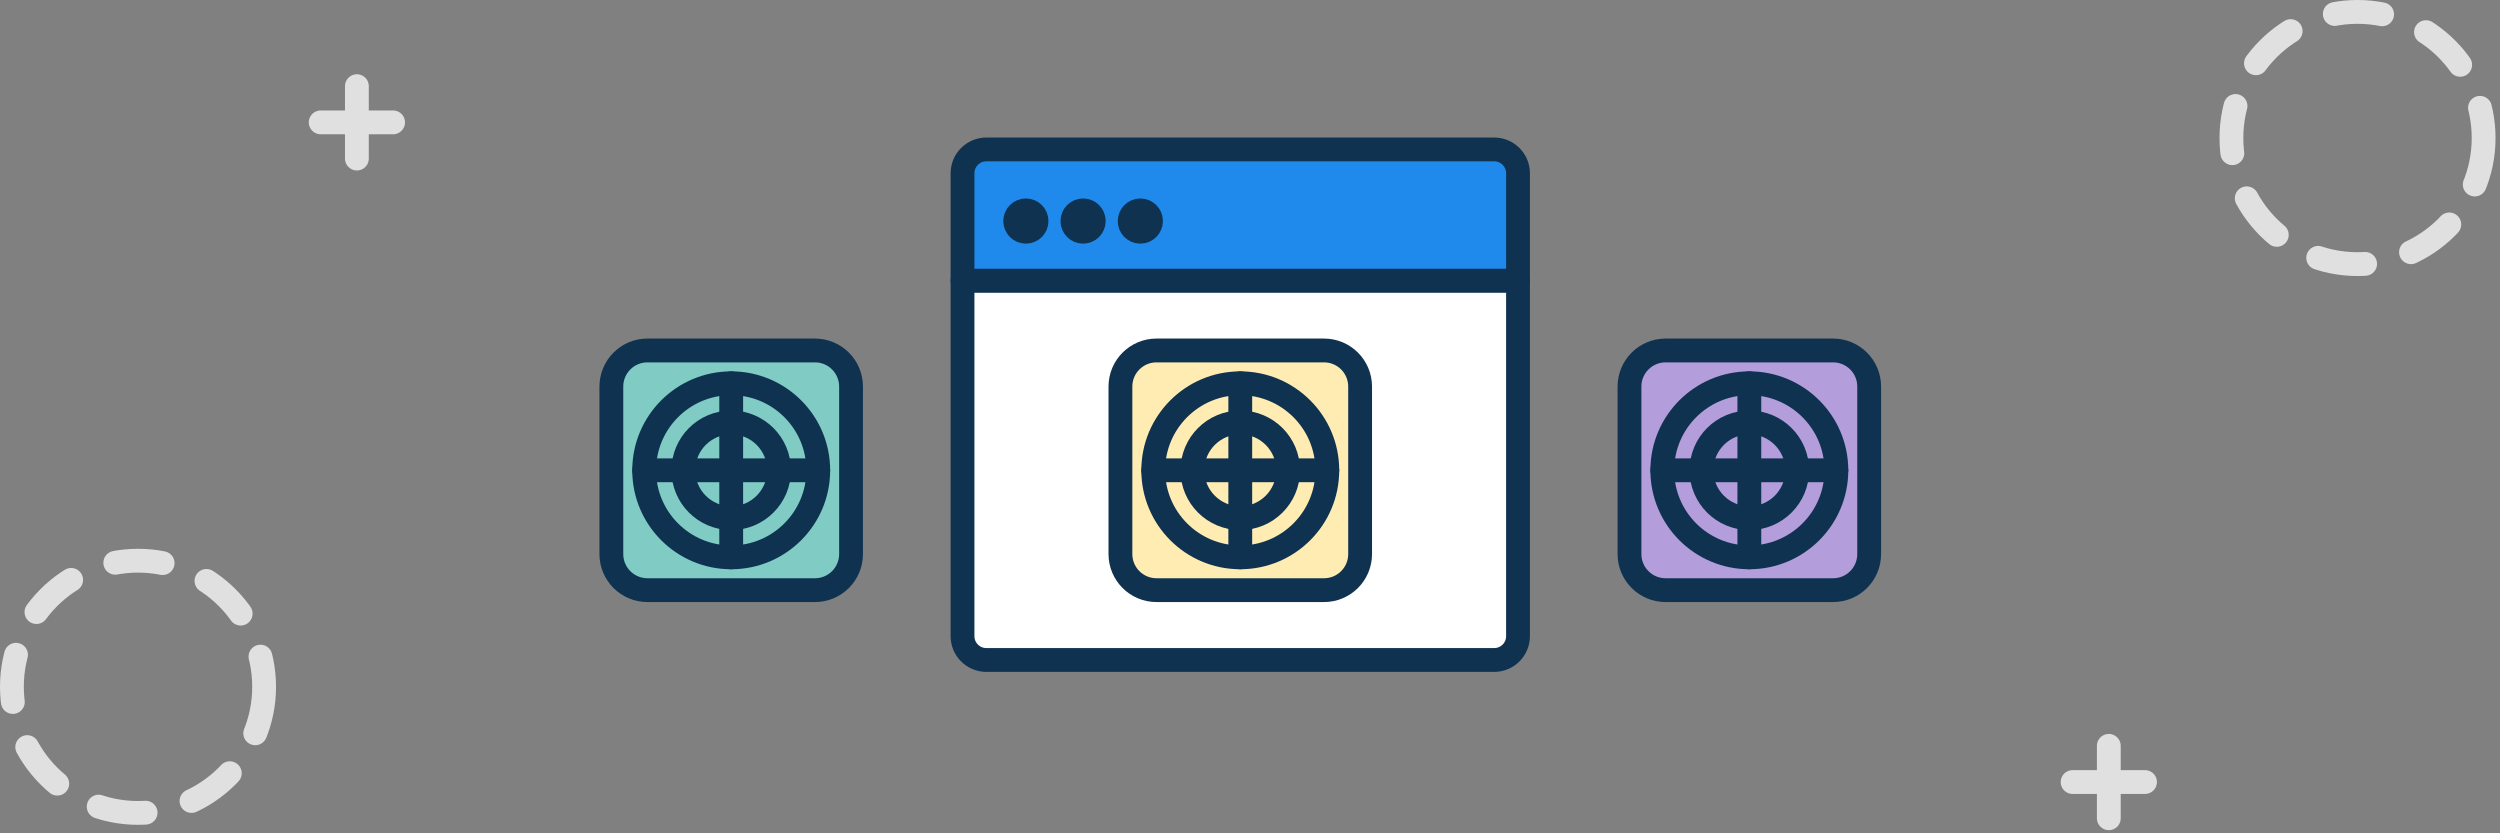 <?xml version="1.0" encoding="UTF-8"?>
<svg width="525px" height="175px" viewBox="0 0 525 175" version="1.1" xmlns="http://www.w3.org/2000/svg" xmlns:xlink="http://www.w3.org/1999/xlink">
    <rect x="0" y="0" width="525" height="175" fill="#808080" stroke="none"/>
    <!-- Generator: Sketch 41.2 (35397) - http://www.bohemiancoding.com/sketch -->
    <title>il-website-features-core-manageapps</title>
    <desc>Created with Sketch.</desc>
    <defs></defs>
    <g id="Export" stroke="none" stroke-width="1" fill="none" fill-rule="evenodd">
        <g id="il-website-features-core-manageapps" transform="translate(2, 2)">
            <path d="M316.783,105.137 L316.783,131.595 C316.783,134.357 314.544,136.595 311.783,136.595 L205.13,136.595 C202.368,136.595 200.13,134.357 200.13,131.595 L200.13,106.279 L200.13,88.362 L200.13,56.933 L316.783,56.933 L316.783,88.363 L316.783,105.137 Z" id="Fill-1" fill="#FFFFFF"></path>
            <path d="M316.783,105.137 L316.783,131.595 C316.783,134.357 314.544,136.595 311.783,136.595 L205.13,136.595 C202.368,136.595 200.13,134.357 200.13,131.595 L200.13,106.279 L200.13,88.362 L200.13,56.933 L316.783,56.933 L316.783,88.363 L316.783,105.137 Z" id="Stroke-3" stroke="#0E3250" stroke-width="5" stroke-linecap="round" stroke-linejoin="round"></path>
            <path d="M316.783,56.933 L200.13,56.933 L200.13,34.382 C200.13,31.62 202.368,29.382 205.13,29.382 L311.783,29.382 C314.544,29.382 316.783,31.62 316.783,34.382 L316.783,56.933 Z" id="Fill-5" fill="#1F8AEC"></path>
            <path d="M316.783,56.933 L200.13,56.933 L200.13,34.382 C200.13,31.62 202.368,29.382 205.13,29.382 L311.783,29.382 C314.544,29.382 316.783,31.62 316.783,34.382 L316.783,56.933 Z" id="Stroke-7" stroke="#0E3250" stroke-width="5" stroke-linecap="round" stroke-linejoin="round"></path>
            <path d="M216.178,44.421 C216.178,45.937 214.948,47.165 213.434,47.165 C211.917,47.165 210.69,45.937 210.69,44.421 C210.69,42.905 211.917,41.677 213.434,41.677 C214.948,41.677 216.178,42.905 216.178,44.421" id="Fill-9" fill="#0E3250"></path>
            <path d="M216.178,44.421 C216.178,45.937 214.948,47.165 213.434,47.165 C211.917,47.165 210.69,45.937 210.69,44.421 C210.69,42.905 211.917,41.677 213.434,41.677 C214.948,41.677 216.178,42.905 216.178,44.421 Z" id="Stroke-11" stroke="#0E3250" stroke-width="4" stroke-linecap="round" stroke-linejoin="round"></path>
            <path d="M228.195,44.421 C228.195,45.937 226.966,47.165 225.451,47.165 C223.935,47.165 222.707,45.937 222.707,44.421 C222.707,42.905 223.935,41.677 225.451,41.677 C226.966,41.677 228.195,42.905 228.195,44.421" id="Fill-13" fill="#0E3250"></path>
            <path d="M228.195,44.421 C228.195,45.937 226.966,47.165 225.451,47.165 C223.935,47.165 222.707,45.937 222.707,44.421 C222.707,42.905 223.935,41.677 225.451,41.677 C226.966,41.677 228.195,42.905 228.195,44.421 Z" id="Stroke-15" stroke="#0E3250" stroke-width="4" stroke-linecap="round" stroke-linejoin="round"></path>
            <path d="M240.212,44.421 C240.212,45.937 238.983,47.165 237.468,47.165 C235.952,47.165 234.724,45.937 234.724,44.421 C234.724,42.905 235.952,41.677 237.468,41.677 C238.983,41.677 240.212,42.905 240.212,44.421" id="Fill-17" fill="#0E3250"></path>
            <path d="M240.212,44.421 C240.212,45.937 238.983,47.165 237.468,47.165 C235.952,47.165 234.724,45.937 234.724,44.421 C234.724,42.905 235.952,41.677 237.468,41.677 C238.983,41.677 240.212,42.905 240.212,44.421 Z" id="Stroke-19" stroke="#0E3250" stroke-width="4" stroke-linecap="round" stroke-linejoin="round"></path>
            <g id="Group-24" transform="translate(72, 15.331)">
                <path d="M0.947,0.763 L0.947,15.969" id="Fill-21" fill="#FFFFFF"></path>
                <path d="M0.947,0.763 L0.947,15.969" id="Stroke-23" stroke="#E0E0E0" stroke-width="5" stroke-linecap="round" stroke-linejoin="round"></path>
            </g>
            <g id="Group-28" transform="translate(65, 23.331)">
                <path d="M15.55,0.366 L0.345,0.366" id="Fill-25" fill="#FFFFFF"></path>
                <path d="M15.55,0.366 L0.345,0.366" id="Stroke-27" stroke="#E0E0E0" stroke-width="5" stroke-linecap="round" stroke-linejoin="round"></path>
            </g>
            <g id="Group-32" transform="translate(440, 154.331)">
                <path d="M0.85,0.295 L0.85,15.5" id="Fill-29" fill="#FFFFFF"></path>
                <path d="M0.85,0.295 L0.85,15.5" id="Stroke-31" stroke="#E0E0E0" stroke-width="5" stroke-linecap="round" stroke-linejoin="round"></path>
            </g>
            <g id="Group-36" transform="translate(433, 161.331)">
                <path d="M15.453,0.897 L0.248,0.897" id="Fill-33" fill="#FFFFFF"></path>
                <path d="M15.453,0.897 L0.248,0.897" id="Stroke-35" stroke="#E0E0E0" stroke-width="5" stroke-linecap="round" stroke-linejoin="round"></path>
            </g>
            <path d="M519.562,26.983 C519.562,41.609 507.705,53.466 493.079,53.466 C478.453,53.466 466.597,41.609 466.597,26.983 C466.597,12.357 478.453,0.5 493.079,0.5 C507.705,0.5 519.562,12.357 519.562,26.983 Z" id="Stroke-37" stroke="#E0E0E0" stroke-width="5" stroke-linecap="round" stroke-linejoin="round" stroke-dasharray="10"></path>
            <path d="M53.465,142.228 C53.465,156.855 41.608,168.712 26.982,168.712 C12.356,168.712 0.5,156.855 0.5,142.228 C0.5,127.603 12.356,115.746 26.982,115.746 C41.608,115.746 53.465,127.603 53.465,142.228 Z" id="Stroke-39" stroke="#E0E0E0" stroke-width="5" stroke-linecap="round" stroke-linejoin="round" stroke-dasharray="10"></path>
            <path d="M276.045,121.932 L240.868,121.932 C236.682,121.932 233.289,118.539 233.289,114.353 L233.289,79.176 C233.289,74.99 236.682,71.597 240.868,71.597 L276.045,71.597 C280.231,71.597 283.624,74.99 283.624,79.176 L283.624,114.353 C283.624,118.539 280.231,121.932 276.045,121.932" id="Fill-41" fill="#FFECB3"></path>
            <path d="M276.045,121.932 L240.868,121.932 C236.682,121.932 233.289,118.539 233.289,114.353 L233.289,79.176 C233.289,74.99 236.682,71.597 240.868,71.597 L276.045,71.597 C280.231,71.597 283.624,74.99 283.624,79.176 L283.624,114.353 C283.624,118.539 280.231,121.932 276.045,121.932 Z" id="Stroke-43" stroke="#0E3250" stroke-width="5" stroke-linecap="round" stroke-linejoin="round"></path>
            <path d="M276.735,96.764 C276.735,106.859 268.551,115.042 258.457,115.042 C248.362,115.042 240.178,106.859 240.178,96.764 C240.178,86.669 248.362,78.486 258.457,78.486 C268.551,78.486 276.735,86.669 276.735,96.764" id="Fill-45" fill="#FFECB3"></path>
            <path d="M276.735,96.764 C276.735,106.859 268.551,115.042 258.457,115.042 C248.362,115.042 240.178,106.859 240.178,96.764 C240.178,86.669 248.362,78.486 258.457,78.486 C268.551,78.486 276.735,86.669 276.735,96.764 Z" id="Stroke-47" stroke="#0E3250" stroke-width="5" stroke-linecap="round" stroke-linejoin="round"></path>
            <path d="M268.508,96.764 C268.508,102.316 264.008,106.816 258.456,106.816 C252.905,106.816 248.404,102.316 248.404,96.764 C248.404,91.212 252.905,86.712 258.456,86.712 C264.008,86.712 268.508,91.212 268.508,96.764" id="Fill-49" fill="#FFECB3"></path>
            <path d="M268.508,96.764 C268.508,102.316 264.008,106.816 258.456,106.816 C252.905,106.816 248.404,102.316 248.404,96.764 C248.404,91.212 252.905,86.712 258.456,86.712 C264.008,86.712 268.508,91.212 268.508,96.764 Z" id="Stroke-51" stroke="#0E3250" stroke-width="5" stroke-linecap="round" stroke-linejoin="round"></path>
            <g id="Group-56" transform="translate(258, 78.331)">
                <path d="M0.456,0.155 L0.456,36.712" id="Fill-53" fill="#FFECB3"></path>
                <path d="M0.456,0.155 L0.456,36.712" id="Stroke-55" stroke="#0E3250" stroke-width="5" stroke-linecap="round" stroke-linejoin="round"></path>
            </g>
            <g id="Group-60" transform="translate(240, 96.331)">
                <path d="M36.735,0.433 L0.178,0.433" id="Fill-57" fill="#FFECB3"></path>
                <path d="M36.735,0.433 L0.178,0.433" id="Stroke-59" stroke="#0E3250" stroke-width="5" stroke-linecap="round" stroke-linejoin="round"></path>
            </g>
            <path d="M382.949,121.932 L347.772,121.932 C343.586,121.932 340.192,118.539 340.192,114.353 L340.192,79.176 C340.192,74.99 343.586,71.597 347.772,71.597 L382.949,71.597 C387.135,71.597 390.527,74.99 390.527,79.176 L390.527,114.353 C390.527,118.539 387.135,121.932 382.949,121.932" id="Fill-61" fill="#B39DDB"></path>
            <path d="M382.949,121.932 L347.772,121.932 C343.586,121.932 340.192,118.539 340.192,114.353 L340.192,79.176 C340.192,74.99 343.586,71.597 347.772,71.597 L382.949,71.597 C387.135,71.597 390.527,74.99 390.527,79.176 L390.527,114.353 C390.527,118.539 387.135,121.932 382.949,121.932 Z" id="Stroke-63" stroke="#0E3250" stroke-width="5" stroke-linecap="round" stroke-linejoin="round"></path>
            <path d="M383.639,96.764 C383.639,106.859 375.454,115.042 365.361,115.042 C355.265,115.042 347.082,106.859 347.082,96.764 C347.082,86.669 355.265,78.486 365.361,78.486 C375.454,78.486 383.639,86.669 383.639,96.764" id="Fill-65" fill="#B39DDB"></path>
            <path d="M383.639,96.764 C383.639,106.859 375.454,115.042 365.361,115.042 C355.265,115.042 347.082,106.859 347.082,96.764 C347.082,86.669 355.265,78.486 365.361,78.486 C375.454,78.486 383.639,86.669 383.639,96.764 Z" id="Stroke-67" stroke="#0E3250" stroke-width="5" stroke-linecap="round" stroke-linejoin="round"></path>
            <path d="M375.412,96.764 C375.412,102.316 370.912,106.816 365.36,106.816 C359.809,106.816 355.308,102.316 355.308,96.764 C355.308,91.212 359.809,86.712 365.36,86.712 C370.912,86.712 375.412,91.212 375.412,96.764" id="Fill-69" fill="#B39DDB"></path>
            <path d="M375.412,96.764 C375.412,102.316 370.912,106.816 365.36,106.816 C359.809,106.816 355.308,102.316 355.308,96.764 C355.308,91.212 359.809,86.712 365.36,86.712 C370.912,86.712 375.412,91.212 375.412,96.764 Z" id="Stroke-71" stroke="#0E3250" stroke-width="5" stroke-linecap="round" stroke-linejoin="round"></path>
            <g id="Group-76" transform="translate(365, 78.331)">
                <path d="M0.36,0.155 L0.36,36.712" id="Fill-73" fill="#1F8AEC"></path>
                <path d="M0.36,0.155 L0.36,36.712" id="Stroke-75" stroke="#0E3250" stroke-width="5" stroke-linecap="round" stroke-linejoin="round"></path>
            </g>
            <g id="Group-80" transform="translate(347, 96.331)">
                <path d="M36.639,0.433 L0.082,0.433" id="Fill-77" fill="#1F8AEC"></path>
                <path d="M36.639,0.433 L0.082,0.433" id="Stroke-79" stroke="#0E3250" stroke-width="5" stroke-linecap="round" stroke-linejoin="round"></path>
            </g>
            <path d="M169.141,121.932 L133.964,121.932 C129.778,121.932 126.385,118.539 126.385,114.353 L126.385,79.176 C126.385,74.99 129.778,71.597 133.964,71.597 L169.141,71.597 C173.327,71.597 176.72,74.99 176.72,79.176 L176.72,114.353 C176.72,118.539 173.327,121.932 169.141,121.932" id="Fill-81" fill="#80CBC4"></path>
            <path d="M169.141,121.932 L133.964,121.932 C129.778,121.932 126.385,118.539 126.385,114.353 L126.385,79.176 C126.385,74.99 129.778,71.597 133.964,71.597 L169.141,71.597 C173.327,71.597 176.72,74.99 176.72,79.176 L176.72,114.353 C176.72,118.539 173.327,121.932 169.141,121.932 Z" id="Stroke-83" stroke="#0E3250" stroke-width="5" stroke-linecap="round" stroke-linejoin="round"></path>
            <path d="M169.831,96.764 C169.831,106.859 161.647,115.042 151.553,115.042 C141.458,115.042 133.274,106.859 133.274,96.764 C133.274,86.669 141.458,78.486 151.553,78.486 C161.647,78.486 169.831,86.669 169.831,96.764" id="Fill-85" fill="#80CBC4"></path>
            <path d="M169.831,96.764 C169.831,106.859 161.647,115.042 151.553,115.042 C141.458,115.042 133.274,106.859 133.274,96.764 C133.274,86.669 141.458,78.486 151.553,78.486 C161.647,78.486 169.831,86.669 169.831,96.764 Z" id="Stroke-87" stroke="#0E3250" stroke-width="5" stroke-linecap="round" stroke-linejoin="round"></path>
            <path d="M161.605,96.764 C161.605,102.316 157.105,106.816 151.553,106.816 C146.002,106.816 141.501,102.316 141.501,96.764 C141.501,91.212 146.002,86.712 151.553,86.712 C157.105,86.712 161.605,91.212 161.605,96.764" id="Fill-89" fill="#80CBC4"></path>
            <path d="M161.605,96.764 C161.605,102.316 157.105,106.816 151.553,106.816 C146.002,106.816 141.501,102.316 141.501,96.764 C141.501,91.212 146.002,86.712 151.553,86.712 C157.105,86.712 161.605,91.212 161.605,96.764 Z" id="Stroke-91" stroke="#0E3250" stroke-width="5" stroke-linecap="round" stroke-linejoin="round"></path>
            <g id="Group-96" transform="translate(151, 78.331)">
                <path d="M0.553,0.155 L0.553,36.712" id="Fill-93" fill="#80CBC4"></path>
                <path d="M0.553,0.155 L0.553,36.712" id="Stroke-95" stroke="#0E3250" stroke-width="5" stroke-linecap="round" stroke-linejoin="round"></path>
            </g>
            <g id="Group-100" transform="translate(133, 96.331)">
                <path d="M36.831,0.433 L0.274,0.433" id="Fill-97" fill="#80CBC4"></path>
                <path d="M36.831,0.433 L0.274,0.433" id="Stroke-99" stroke="#0E3250" stroke-width="5" stroke-linecap="round" stroke-linejoin="round"></path>
            </g>
        </g>
    </g>
</svg>